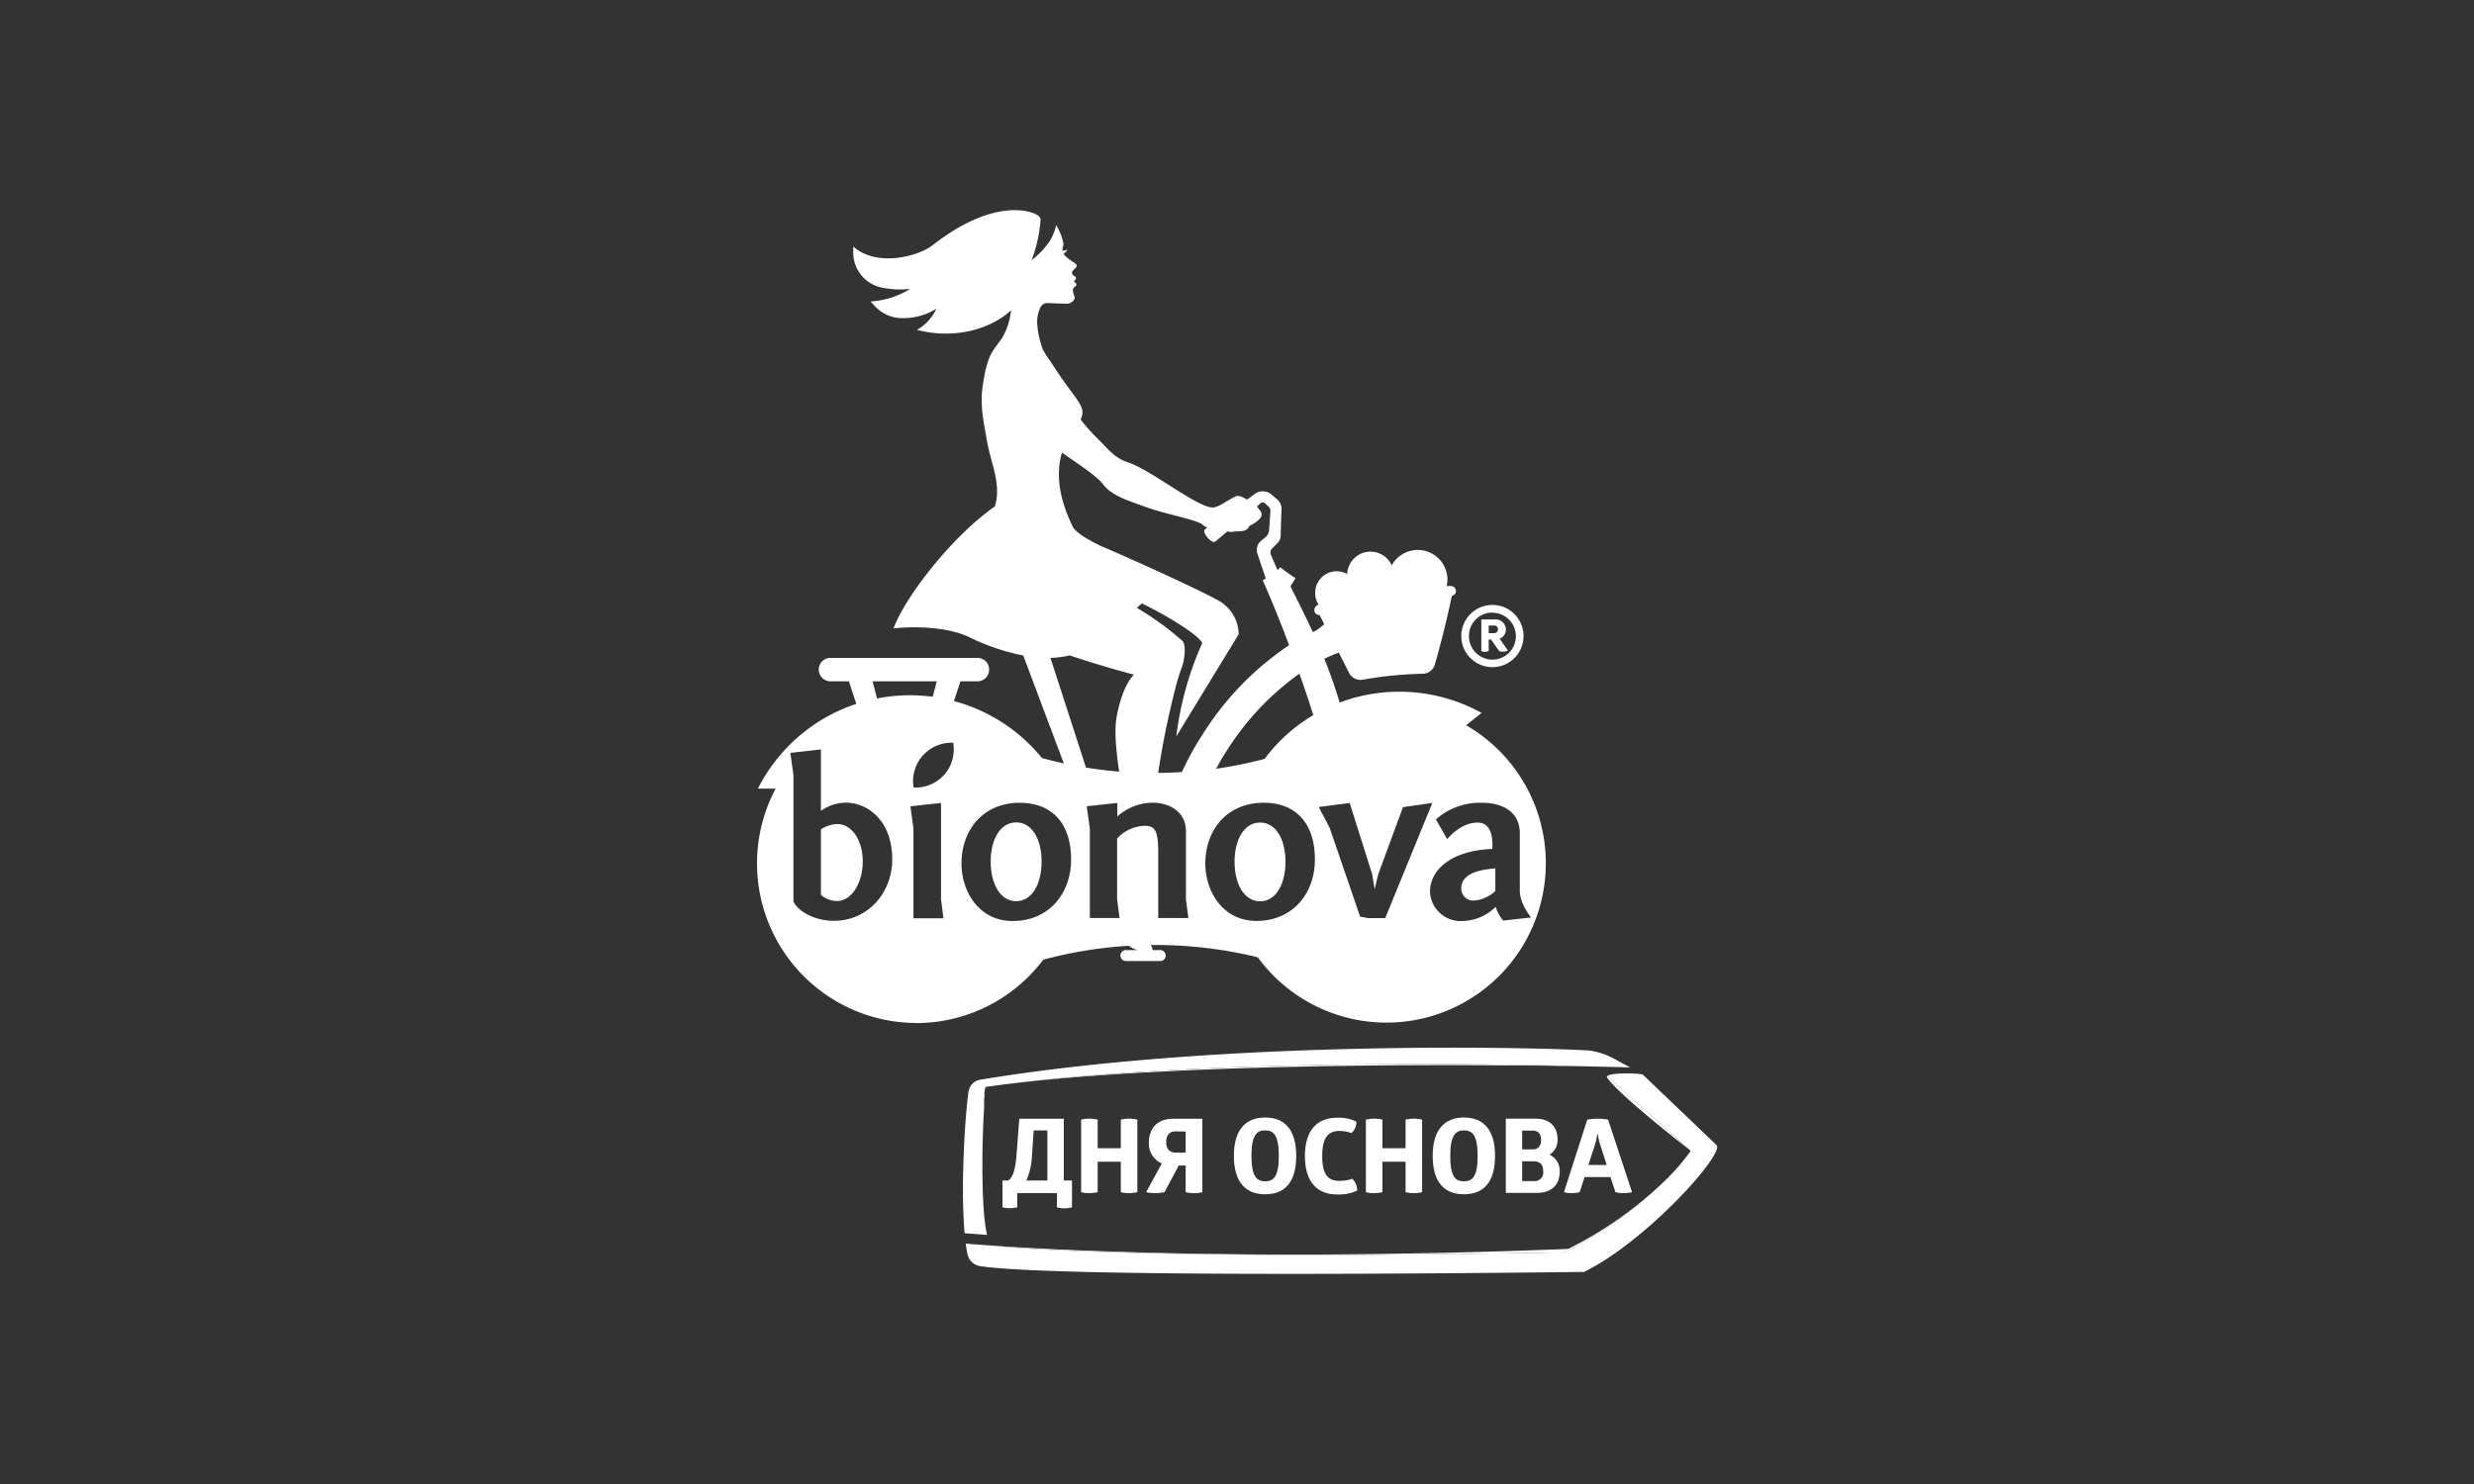 <svg id="Слой_1" data-name="Слой 1" xmlns="http://www.w3.org/2000/svg" viewBox="0 0 500 300"><rect x="0" y="0" width="500" height="300" fill="#333333" stroke="none"/><defs><style>.cls-1{fill:#fff;}</style></defs><path class="cls-1" d="M174.36,174.16c0-4.48-2.32-7.57-5.14-7.57a6.25,6.25,0,0,0-3.31,1.07v13.23a4.86,4.86,0,0,0,3.31,1.25C172,182.14,174.36,178.64,174.36,174.16Z"/><path class="cls-1" d="M185.18,206.82A32.14,32.14,0,0,0,210.85,194a87,87,0,0,1,17.29-2.8,4.88,4.88,0,0,0,1.72.86h-2.31a1.11,1.11,0,1,0,0,2.22h6.93a1.11,1.11,0,1,0,0-2.22h-1.57a1.19,1.19,0,0,0-.12-.61,4,4,0,0,0-.24-.41,87.48,87.48,0,0,1,21.65,2.48,32.21,32.21,0,1,0,42.11-46.9l3.12-2.5a34.34,34.34,0,0,0-28.68-2.1c-.94-3.14-2-6.11-3.1-8.84a25.76,25.76,0,0,1,2.93-1.25l2.05,4.07a2.63,2.63,0,0,0,2.79,1.41,74.92,74.92,0,0,1,12.09-1.2,2.62,2.62,0,0,0,2.48-1.89c.79-2.75,2.24-8.07,3.43-13.86a1,1,0,0,0,.83-1,1.06,1.06,0,0,0-1.05-1h-.81a6.33,6.33,0,0,0,.14-1.31,6,6,0,0,0-11.26-2.86,4.71,4.71,0,0,0-9,1.75,4.35,4.35,0,0,0-6.47,3.86,4.47,4.47,0,0,0,.69,2.37h0a1.06,1.06,0,0,0-.84,1.23,1,1,0,0,0,1.05.84l.94,1.86c-.46.38-1,.79-1.55,1.21l-.78.36c-2-4.39-3.76-7.68-4.48-9.21,0-.21.68-1.07,1-1.68a36.3,36.3,0,0,1-3.08-2.2c-.19.22-.38.4-.55.58-.78-1.77-1.33-3.08-1.33-3.08a1.13,1.13,0,0,1,.22-1.29l1.13-1.13a2.1,2.1,0,0,0,.6-1.39l.17-5.48a2.37,2.37,0,0,0-.83-1.9L257,100a2.71,2.71,0,0,0-3.41-.14L252,101c-.86-.54-1.76-1-2.41-.58-2.44,1.19-3.57,2.52-5.22,2.08-3.79-1-12.18-7.67-16.32-9-2.84-.88-4.12-2.8-6.55-5.16a36.65,36.65,0,0,1-3.1-3.53c1.31-2.83-.93-3.61-6-11.61a25.06,25.06,0,0,1-1.61-2.47,18.28,18.28,0,0,1-1.13-4.87,6.6,6.6,0,0,1,.66-3.79,1.44,1.44,0,0,1,1.38-.8c.48,0,2.62.11,3.61.11a1.77,1.77,0,0,0,1.65-.65.8.8,0,0,0,.19-.86,3.43,3.43,0,0,1-.32-1.23c0-.48.62-.81.68-.93a.5.5,0,0,0-.09-.48c-.14-.14-.41-.35-.41-.35s.36-.26.41-.49a.64.64,0,0,0,0-.38l-.44-.3a.73.73,0,0,1-.32-.62c0-.21.19-.4.58-.79s.39-.47.32-.76-.8-.58-1.75-1.34a3.51,3.51,0,0,1-.87-.91,2.47,2.47,0,0,0,.79-.79,6.45,6.45,0,0,1-1,.18,3.46,3.46,0,0,1,.17-1.09c.07-.33.05-.32-.25-1.45a10.63,10.63,0,0,0-1.19-2.61,10.94,10.94,0,0,1-1.15,2.94,16.1,16.1,0,0,1-3.82,4.13,28.28,28.28,0,0,0,1.81-8.25s.09-.79-1.83-1.39c-3.69-1.14-10.63-.68-19.95,6.58-3,2.36-11.39,4.5-16.08.29,0,.52,0,1,0,1.51a7.22,7.22,0,0,0,5.94,6.83,18.19,18.19,0,0,0,5.57.23,17,17,0,0,1-8,2.54q.57.67,1.2,1.29a7.52,7.52,0,0,0,5.48,2.08,12.55,12.55,0,0,0,6.62-1.91,9.37,9.37,0,0,1-3.92,4.28c6.55,1.75,14.12.47,19-3.93a14,14,0,0,1-1.69,5.39c-2.06,3.07-3,3.18-4,9.63-.68,4.32.26,7.86.76,11,.7,4.5,3.11,9.18,1.65,13.62-8.82,6.15-18.27,18.53-20.46,24.65,3.63-.43,10.67-.43,15.21,1.73a44.3,44.3,0,0,0,11,3.74L215,154.32c-1.49-.32-3-.69-4.42-1.08a34.3,34.3,0,0,0-17.78-11.51l1.3-4h3.59a2.37,2.37,0,0,0,0-4.73h-30a2.37,2.37,0,0,0,0,4.73h3.87l1.5,4.56a34.33,34.33,0,0,0-19.88,17.13h3.58a32.26,32.26,0,0,0,28.42,47.38Zm114.33-44.54c3.71,0,7.65,1.52,7.65,6.19v11.62c0,2.69,2.28,5.38,2.28,5.38l-5.64.63a7.66,7.66,0,0,1-1.51-2.79,9.84,9.84,0,0,1-6.76,2.88,6.21,6.21,0,0,1-6.53-5.87c0-4.7,4.65-8.43,12.62-8.7v-.85c0-3.14-1.16-4.48-3-4.48-3.53,0-6.14,3.36-6.14,3.36l-2.28-4A13.46,13.46,0,0,1,299.51,162.28Zm-26.74.05,4.56,14.43.49,3,.72-3,5-13.59,5.94-.85-9.52,23.28h-3.45l-1.62-.29-6.18-18-2.19-4.17Zm-38.69,23.26V172.5c0-4.22-.44-5.56-2.72-5.56a8,8,0,0,0-5.59,2.55v12.24l.49,3.86h-6V167.52l-.63-4.53,6.18-.67v2.74a10.83,10.83,0,0,1,7.12-2.79c3.4,0,6.75,1.84,6.75,5.74v13.81l.49,3.76h-6Zm19.86.58c-6.8,0-10.34-5.95-10.34-11.61,0-6.68,4.25-12.28,11.85-12.28,5.86,0,10.29,3.54,10.29,11.48C265.75,180.44,261.41,186.17,253.94,186.17Zm8.65-50c1,2.71,1.91,5.51,2.83,8.39a33.48,33.48,0,0,0-9.83,8.85,88.25,88.25,0,0,1-9.81,2c.68-1.27,1.42-2.56,2.29-3.86A55.15,55.15,0,0,1,262.59,136.2Zm-48-44.68c3.51,2.44,6.94,4.63,8.33,6.4,1.76,2.25,4.4,3.09,8.81,4.66,4.12,1.45,9.32,2.36,11.16,3.37a2.15,2.15,0,0,0,1.11.7c-.16.13-.33.27-.47.4-.73.61,1.43,3,2.06,2.47l2.48-2.06a3,3,0,0,0,1.56,0c1.58-.06,2.39,0,2.85-1.11.71-.31,2.69-1.41,2.5-2.44-.09-.52-.4-.72-.93-1.48.23-.21.46-.44.66-.61a.7.7,0,0,1,1,0l.74.7a1,1,0,0,1,.3.76l-.26,3.88a2.06,2.06,0,0,1-.75,1.47l-.86.72a2.34,2.34,0,0,0-.74,2.62s.74,2.28,1.68,5l-.62.35c1.77,4,3.56,8.43,5.33,13.14a60,60,0,0,0-17.36,17.85,57.51,57.51,0,0,0-4.3,7.79c-1.6.1-3.2.17-4.8.17a170.53,170.53,0,0,1,3.4-16.8,40.59,40.59,0,0,1,1.41-4.62c.49-1.36.95-4.6,0-5.34a60,60,0,0,0-9.1-6.59,10.13,10.13,0,0,1,1-.9c5.92,2.88,11.56,6.55,12.2,8a65.53,65.53,0,0,0-5.25,18.89l12.61-20.66a7.89,7.89,0,0,0-3.49-6.45c-2.44-1.64-19-9.16-24.6-11.5-2.69-1.34-5-2.73-5.52-3.94C214.93,102.46,213,97.22,214.61,91.52ZM212.3,133a19.36,19.36,0,0,0,3.88-.51c7.08,2.38,13,3.9,13,3.9s-2.27,1.84-3.5,8.51c-.54,2.94-.07,7.08.5,11.09-2.24-.19-4.48-.46-6.7-.82Zm-6.13,29.3c5.86,0,10.3,3.54,10.3,11.48,0,6.68-4.34,12.41-11.81,12.41-6.8,0-10.34-5.95-10.34-11.61C194.32,167.88,198.57,162.28,206.17,162.28Zm-21.56,23.31v-18.1L184,163l6.18-.68v19.46l.49,3.86h-6Zm6.22-29a7.75,7.75,0,0,1-6.19,2.59,7.77,7.77,0,0,1,8-9.05A7.78,7.78,0,0,1,190.83,156.63Zm-1.51-18.89-.82,3.14a34.32,34.32,0,0,0-11.25.34l-.9-3.47h13Zm-23.41,13.78v12.42a8.87,8.87,0,0,1,4.92-1.66c4.74,0,9.49,3.81,9.49,11.48,0,6.68-4.83,12.41-11.81,12.41-3.77,0-7.17-1.84-8.15-3.9V156.73l-.63-4.53Z"/><path class="cls-1" d="M205.36,182.18c3.23,0,5.15-3.49,5.15-8s-1.92-7.93-5.15-7.93-5.14,3.45-5.14,7.93S202.14,182.18,205.36,182.18Z"/><path class="cls-1" d="M254.66,166.28c-3.23,0-5.15,3.45-5.15,7.93s1.92,8,5.15,8,5.14-3.49,5.14-8S257.88,166.28,254.66,166.28Z"/><path class="cls-1" d="M295.32,179.59a2.42,2.42,0,0,0,2.64,2.46,7,7,0,0,0,4.25-1.93v-4.57C300,175.73,295.32,176.23,295.32,179.59Z"/><path class="cls-1" d="M300.87,131.59v-2.33h.45l1.64,2.33a1.83,1.83,0,0,0,.78.15,2.2,2.2,0,0,0,1-.24l-1.66-2.4a1.91,1.91,0,0,0,1.26-1.87,2.06,2.06,0,0,0-2.29-2h-2.67v6.4a1.94,1.94,0,0,0,.78.15A2.35,2.35,0,0,0,300.87,131.59Zm0-5.14h1c.54,0,.86.25.86.77s-.31.78-.86.78h-1Z"/><path class="cls-1" d="M301.61,134.87a6.29,6.29,0,1,0-6.28-6.29A6.29,6.29,0,0,0,301.61,134.87Zm0-11a4.74,4.74,0,1,1-4.73,4.74A4.7,4.7,0,0,1,301.61,123.84Z"/><path class="cls-1" d="M198.1,218.27a2.88,2.88,0,0,0-2.37,2.45c-.8,5.9-1.57,19.77-.78,28.58l4.55.34c-1.1-4.18-1.11-16-.72-23.6v0c0-.32,0-.64.05-.93V225c0-.29,0-.57.06-.83a.19.19,0,0,1,0-.08c0-.27,0-.52,0-.77a2.11,2.11,0,0,1,0-.21c0-.2,0-.4,0-.59s0-.12,0-.18l.06-.54s0-.09,0-.14,0-.36,0-.51,0-.06,0-.09,0-.32.06-.48a.44.44,0,0,1,0-.1,6.58,6.58,0,0,1,.15-.75h.08c46.86-6.72,123-4.12,123-4.12,4.16.08,6.72.16,7.21.18l-2.77-1.5a15.28,15.28,0,0,0-5.39-1.92C308.21,211.61,246.17,210.32,198.1,218.27Z"/><path class="cls-1" d="M199,223.1c0-.2,0-.4,0-.59C199,222.7,199,222.9,199,223.1Z"/><path class="cls-1" d="M198.91,224.08c0-.27,0-.52.05-.77C198.94,223.56,198.92,223.81,198.91,224.08Z"/><path class="cls-1" d="M199,222.32l.06-.53Z"/><path class="cls-1" d="M199.19,221.05l.06-.48C199.22,220.72,199.21,220.88,199.19,221.05Z"/><path class="cls-1" d="M199.11,221.65c0-.18,0-.36,0-.51C199.15,221.29,199.13,221.47,199.11,221.65Z"/><path class="cls-1" d="M198.79,226c0-.33,0-.64.05-.94C198.82,225.37,198.81,225.68,198.79,226Z"/><path class="cls-1" d="M198.84,225c0-.29,0-.57.06-.83C198.88,224.43,198.87,224.71,198.84,225Z"/><path class="cls-1" d="M199.41,219.72q-.07.3-.15.75A6.58,6.58,0,0,1,199.41,219.72Z"/><path class="cls-1" d="M199.49,219.71c36-5.16,101.26-4.54,123-4.12C322.51,215.59,246.34,213,199.49,219.71Z"/><path class="cls-1" d="M198.79,226c-.4,7.63-.38,19.43.72,23.6C198.41,245.47,198.39,233.67,198.79,226Z"/><path class="cls-1" d="M341.59,232.55a.19.19,0,0,1,0,.24,41.4,41.4,0,0,1-5.06,5.85,81.63,81.63,0,0,1-20.31,14.53c-1.42,0-31.62.63-60.95.49-23.71-.12-46.82-.91-53.83-1.79-4.14-.27-6.27-.47-6.27-.47.1.77.22,1.52.37,2.17a3.08,3.08,0,0,0,2.59,2.39c17.21,2.59,119.4,1.17,122,1.17,12.62-6.18,28.59-24,26.77-25.66l-14.94-14.28c-2-.31-6.77-.31-7.15.41Z"/><path class="cls-1" d="M324.77,217.8c2.49,3.67,16.79,14.74,16.82,14.75l-16.81-15A.23.23,0,0,0,324.77,217.8Z"/><path class="cls-1" d="M316.24,253.18a81.24,81.24,0,0,0,20.31-14.53,79.45,79.45,0,0,1-19.62,13.83c-60.51,2.39-100.75.39-115.48-.6,7,.88,30.12,1.67,53.83,1.79C284.6,253.81,314.82,253.18,316.24,253.18Z"/><path class="cls-1" d="M215,226.16H206l-.56,7.37c-.24,3.07-.81,4.54-1.67,5.11H202.6v5.42a6.14,6.14,0,0,0,3,0v-2.88h8v2.88a5,5,0,0,0,1.56.21,5.46,5.46,0,0,0,1.49-.21v-5.42H215V226.16Zm-3.32,12.48h-4.25a13.61,13.61,0,0,0,1.13-5l.35-5.12h2.77Z"/><path class="cls-1" d="M226.52,226.34v5.78h-4.68v-5.78a6.51,6.51,0,0,0-1.69-.19,6.26,6.26,0,0,0-1.65.19V241a5.73,5.73,0,0,0,1.67.19,6.82,6.82,0,0,0,1.67-.19v-6.15h4.68V241a5.89,5.89,0,0,0,1.69.19,6.36,6.36,0,0,0,1.65-.19V226.34a6.57,6.57,0,0,0-1.68-.19A7,7,0,0,0,226.52,226.34Z"/><path class="cls-1" d="M232.2,230.9a4.36,4.36,0,0,0,2.6,4.3l-3.16,5.8a6.94,6.94,0,0,0,1.84.19,8,8,0,0,0,1.87-.19l2.88-5.39h1.39V241a6.25,6.25,0,0,0,1.67.19A5.73,5.73,0,0,0,243,241V226.16h-5.85C233.91,226.16,232.2,228.08,232.2,230.9Zm7.42-2.15V233h-2c-1.27,0-1.93-.76-1.93-2.13s.66-2.15,1.93-2.15Z"/><path class="cls-1" d="M255.69,225.91c-3.86,0-6.32,2.39-6.32,7.76s2.42,7.76,6.32,7.76,6.28-2.34,6.28-7.76S259.52,225.91,255.69,225.91Zm0,12.9c-1.71,0-2.77-1-2.77-5.14s1.06-5.16,2.77-5.16,2.76,1,2.76,5.16S257.41,238.81,255.69,238.81Z"/><path class="cls-1" d="M270.7,238.72c-2.13,0-3.48-1.05-3.48-5s1.35-5.09,3.48-5.09a7.66,7.66,0,0,1,2.43.42,2.93,2.93,0,0,0,1-2.29,7.86,7.86,0,0,0-3.83-.81c-4.26,0-6.57,2.71-6.57,7.76s2.31,7.76,6.57,7.76a8.62,8.62,0,0,0,4-.8,3.27,3.27,0,0,0-1-2.37A8.17,8.17,0,0,1,270.7,238.72Z"/><path class="cls-1" d="M284.07,226.34v5.78h-4.68v-5.78a6.51,6.51,0,0,0-1.69-.19,6.26,6.26,0,0,0-1.65.19V241a5.73,5.73,0,0,0,1.67.19,6.82,6.82,0,0,0,1.67-.19v-6.15h4.68V241a5.89,5.89,0,0,0,1.69.19,6.36,6.36,0,0,0,1.65-.19V226.34a6.57,6.57,0,0,0-1.68-.19A7.21,7.21,0,0,0,284.07,226.34Z"/><path class="cls-1" d="M289.55,233.67c0,5.42,2.42,7.76,6.31,7.76s6.29-2.34,6.29-7.76-2.45-7.76-6.29-7.76S289.55,228.3,289.55,233.67Zm6.31-5.16c1.73,0,2.77,1,2.77,5.16s-1,5.14-2.77,5.14-2.76-1-2.76-5.14S294.16,228.51,295.86,228.51Z"/><path class="cls-1" d="M315.22,236.84a3.59,3.59,0,0,0-2.06-3.42,3.44,3.44,0,0,0,1.63-3.08c0-2.6-1.63-4.19-4.33-4.19h-6.13v15h6.22C313.42,241.19,315.22,239.64,315.22,236.84Zm-7.59-8.28h2.15c1.13,0,1.68.71,1.68,1.89s-.56,1.9-1.68,1.9h-2.15Zm0,10.2v-4h2.25c1.3,0,2,.61,2,2a1.75,1.75,0,0,1-2,2h-2.25Z"/><path class="cls-1" d="M319.25,241l1-3.05h5.23l1,3.05a5.18,5.18,0,0,0,1.61.19,6.3,6.3,0,0,0,1.75-.19L325,226.35a9.26,9.26,0,0,0-2.11-.19,9.89,9.89,0,0,0-2.1.19L316.08,241a5.33,5.33,0,0,0,1.54.19A5.92,5.92,0,0,0,319.25,241Zm3-9.27a15.21,15.21,0,0,0,.56-2.44h.09a16.74,16.74,0,0,0,.61,2.44l1.2,3.78H321Z"/></svg>